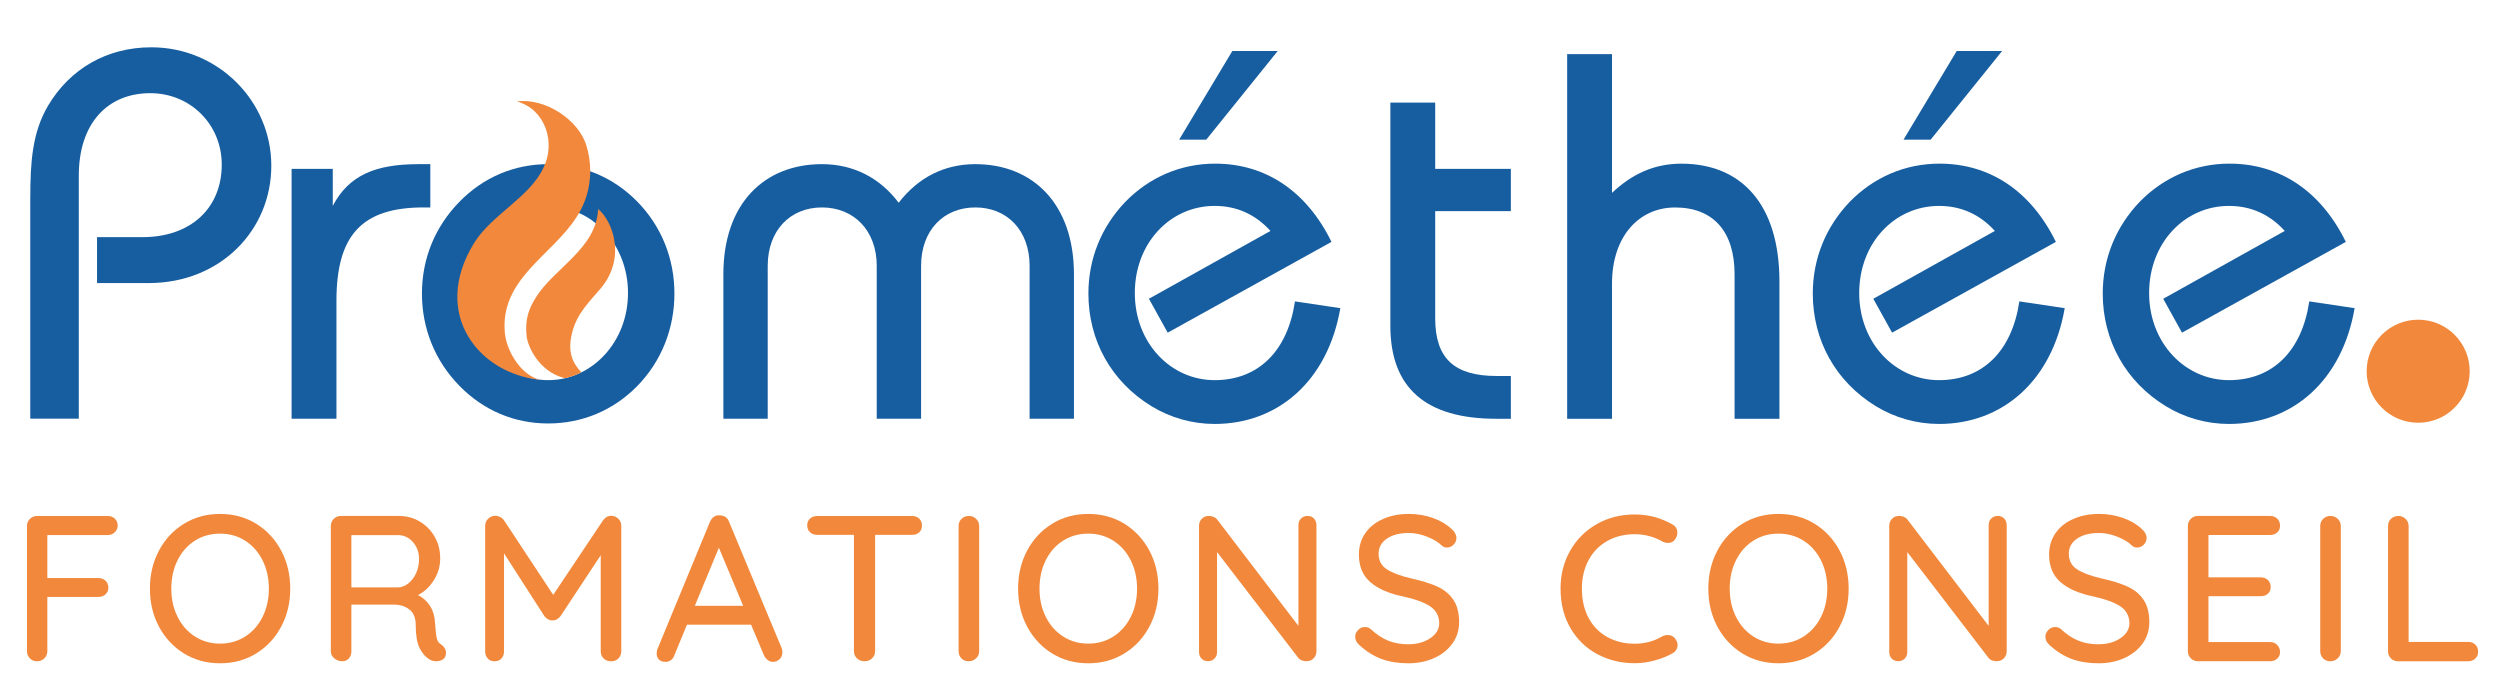 <svg xmlns="http://www.w3.org/2000/svg" id="Calque_1" viewBox="0 0 686.58 187.76"><defs><style>.st0 { fill: #175ea1; } .st1 { fill: #f1883b; }</style></defs><path class="st0" d="M8.32 54.4c0-10.03.57-18.05 4.87-25.36 6.02-10.17 16.19-16.05 28.37-16.05 18.34.0 32.95 14.76 32.95 32.52S60.47 77.74 40.84 77.74H26.65V65.13h12.47c13.32.0 21.78-8.02 21.78-19.92.0-11.03-8.6-19.62-19.63-19.62-11.75.0-19.63 8.31-19.63 22.63v66.76h-13.33v-60.6z"/><path class="st0" d="M80.07 46.37h11.32v10.17c4.44-8.45 11.75-11.46 23.64-11.46h3.15v11.89h-1.86c-17.05.0-23.92 7.74-23.92 25.65V115H80.08V46.37z"/><path class="st0" d="M126.19 55.4c6.59-6.73 15.04-10.32 24.36-10.32s17.91 3.58 24.5 10.32c6.59 6.73 10.17 15.62 10.17 25.22s-3.58 18.62-10.17 25.36-15.19 10.32-24.5 10.32-17.77-3.58-24.36-10.32c-6.73-6.87-10.31-15.76-10.31-25.36s3.58-18.34 10.31-25.22zm24.36 49c12.03.0 21.92-10.46 21.92-23.93s-9.89-23.78-21.92-23.78-21.92 10.32-21.92 23.78 9.89 23.93 21.92 23.93z"/><path class="st0" d="M198.66 75.31c0-19.34 11.17-30.23 27.08-30.23 8.6.0 15.9 3.73 21.06 10.6 5.44-7.02 12.61-10.6 21.06-10.6 15.9.0 27.08 11.03 27.08 30.23V115h-12.18V73.02c0-9.74-6.16-16.05-14.9-16.05s-14.9 6.31-14.9 16.05V115h-12.18V73.02c0-9.74-6.31-16.05-15.04-16.05s-14.9 6.31-14.9 16.05V115h-12.18V75.31z"/><path class="st0" d="M333.58 116.43c-6.16.0-12.18-1.72-17.34-4.87-11.03-6.74-17.33-18.05-17.33-30.94.0-9.6 3.58-18.34 10.17-25.22 6.59-6.73 15.19-10.46 24.64-10.46 13.75.0 25.07 7.45 31.95 21.49l-44.98 24.93-5.16-9.31 33.38-18.63c-4.15-4.58-9.31-6.87-15.33-6.87-12.18.0-21.92 10.17-21.92 23.92s9.89 23.93 21.92 23.93 20.05-8.02 22.06-21.63l12.46 1.86c-3.44 19.91-17.05 31.8-34.52 31.8zM338.45 14h12.46l-19.63 24.35h-7.45L338.44 14z"/><path class="st0" d="M394.15 28.18v18.2h20.78v11.61h-20.78v29.37c0 11.03 5.16 15.9 16.91 15.9h3.87v11.75h-4.01c-19.34.0-29.08-8.45-29.08-25.5V28.18h12.32z"/><path class="st0" d="M430.39 14.86h12.32v38.11c5.59-5.3 11.75-8.02 19.05-8.02 16.62.0 26.93 11.32 26.93 32.38v37.68h-12.32V75.32c0-11.75-5.87-18.34-16.33-18.34-9.89.0-17.33 7.88-17.33 20.92v37.11h-12.32V14.86z"/><path class="st0" d="M532.52 116.43c-6.16.0-12.18-1.72-17.34-4.87-11.03-6.74-17.33-18.05-17.33-30.94.0-9.6 3.58-18.34 10.17-25.22 6.59-6.73 15.19-10.46 24.64-10.46 13.75.0 25.07 7.45 31.95 21.49l-44.98 24.93-5.16-9.31 33.38-18.63c-4.15-4.58-9.31-6.87-15.33-6.87-12.18.0-21.92 10.17-21.92 23.92s9.89 23.93 21.92 23.93 20.05-8.02 22.06-21.63l12.46 1.86c-3.44 19.91-17.05 31.8-34.52 31.8zM537.39 14h12.46l-19.63 24.35h-7.45L537.38 14z"/><path class="st0" d="M612.14 116.43c-6.16.0-12.18-1.72-17.33-4.87-11.03-6.74-17.33-18.05-17.33-30.94.0-9.6 3.58-18.34 10.17-25.22 6.59-6.73 15.19-10.46 24.64-10.46 13.75.0 25.07 7.45 31.95 21.49l-44.99 24.93-5.16-9.31 33.38-18.63c-4.15-4.58-9.31-6.87-15.33-6.87-12.18.0-21.92 10.17-21.92 23.92s9.89 23.93 21.92 23.93 20.06-8.02 22.06-21.63l12.46 1.86c-3.44 19.91-17.05 31.8-34.53 31.8z"/><path class="st1" d="M158.27 59.72c-6.71 10.47-21.12 16.99-19.6 31.85.52 5.1 4.61 11.65 9.71 12.72-16.64-1.52-30.21-17.91-18.21-37.5 4.75-7.75 15.3-12.62 19.06-20.67 3.49-6.98.54-16.11-7.25-18.25 7.52-1.07 17.03 4.92 19.14 12.35 1.98 6.89.9 13.87-2.86 19.51m6 20.29c8.05-8.59 4.11-19.23.0-22.63-.45 10.92-12.14 16.24-17.18 24.43-1.76 2.87-3.05 5.9-2.42 10.74.32 2.43 3.17 9.5 10.5 11.32 2.03-.46 3.5-1.11 4.51-1.61-2.15-2.3-3.41-4.76-2.99-8.57.81-6.17 3.82-9.37 7.58-13.67z"/><path class="st1" d="M13 146.95v11.8h14.02c.8.0 1.45.25 1.97.74.51.5.77 1.14.77 1.94.0.69-.25 1.28-.77 1.77-.51.5-1.17.74-1.97.74H13v14.93c0 .76-.28 1.41-.83 1.94s-1.21.8-1.97.8c-.8.0-1.46-.27-1.99-.8-.53-.53-.8-1.18-.8-1.94v-34.42c0-.76.26-1.41.8-1.94.53-.53 1.18-.8 1.94-.8h19.43c.8.0 1.45.25 1.97.74.51.5.77 1.14.77 1.94.0.68-.27 1.28-.8 1.79-.53.51-1.18.77-1.94.77H13z"/><path class="st1" d="M77.23 172.08c-1.66 3.12-3.94 5.58-6.87 7.38-2.92 1.8-6.23 2.7-9.92 2.7s-6.99-.9-9.92-2.7c-2.92-1.81-5.21-4.27-6.87-7.38-1.65-3.11-2.48-6.59-2.48-10.43s.83-7.31 2.48-10.43c1.65-3.11 3.94-5.57 6.87-7.38 2.92-1.8 6.23-2.7 9.92-2.7s6.99.9 9.92 2.7c2.93 1.81 5.21 4.27 6.87 7.38 1.65 3.12 2.48 6.59 2.48 10.43s-.82 7.31-2.48 10.43zM72.13 153.93c-1.14-2.3-2.73-4.1-4.76-5.41-2.04-1.31-4.34-1.97-6.93-1.97s-4.89.65-6.92 1.94-3.62 3.09-4.76 5.39c-1.14 2.3-1.71 4.89-1.71 7.78s.57 5.43 1.71 7.72c1.14 2.3 2.73 4.1 4.76 5.41s4.34 1.97 6.92 1.97 4.89-.66 6.93-1.97c2.03-1.31 3.62-3.11 4.76-5.41s1.71-4.87 1.71-7.72-.57-5.42-1.71-7.72z"/><path class="st1" d="M122.14 178.04c.23.4.34.81.34 1.22.0.8-.25 1.39-.77 1.77s-1.13.57-1.85.57-1.33-.15-1.82-.46c-1.14-.64-2.07-1.69-2.79-3.13-.72-1.44-1.08-3.57-1.08-6.38.0-1.9-.57-3.31-1.71-4.22s-2.62-1.37-4.45-1.37H96.5v12.82c0 .8-.23 1.45-.69 1.97-.45.51-1.04.77-1.76.77-.88.0-1.63-.27-2.25-.8-.63-.53-.94-1.18-.94-1.94v-34.42c0-.76.26-1.41.8-1.94.53-.53 1.18-.8 1.94-.8h16.01c2.05.0 3.93.5 5.64 1.51s3.08 2.39 4.1 4.16c1.03 1.77 1.54 3.75 1.54 5.96s-.57 4.11-1.71 5.96c-1.14 1.84-2.6 3.22-4.39 4.13 1.41.72 2.52 1.73 3.33 3.02.82 1.29 1.26 2.79 1.34 4.5.15 2.17.32 3.64.51 4.42.19.78.61 1.34 1.25 1.68.38.27.69.6.91 1zm-9.94-17.87c.85-.69 1.55-1.6 2.08-2.76s.8-2.46.8-3.9c0-1.82-.56-3.37-1.68-4.64-1.12-1.27-2.48-1.91-4.08-1.91H96.5v14.36h12.99c.95-.07 1.85-.46 2.71-1.14z"/><path class="st1" d="M169.82 142.48c.53.51.8 1.15.8 1.91v34.48c0 .76-.26 1.41-.77 1.94s-1.19.8-2.02.8-1.52-.25-2.05-.77c-.53-.51-.8-1.17-.8-1.97v-26.39l-11.06 16.76c-.27.34-.6.63-1 .85-.4.23-.81.32-1.22.28-.38.04-.77-.06-1.17-.28-.4-.23-.73-.51-1-.85l-11.11-17.27v26.9c0 .8-.24 1.45-.71 1.97s-1.11.77-1.91.77-1.38-.25-1.85-.77-.71-1.17-.71-1.97v-34.48c0-.72.26-1.36.8-1.91.53-.55 1.19-.83 1.99-.83.46.0.9.12 1.34.35s.78.53 1.05.91l13.51 20.46 13.68-20.46c.61-.84 1.37-1.26 2.28-1.26.76.04 1.41.31 1.94.83z"/><path class="st1" d="M214.87 179.15c0 .76-.25 1.38-.77 1.88-.51.49-1.11.74-1.79.74-.53.0-1.02-.16-1.45-.49-.44-.32-.79-.77-1.06-1.34l-3.53-8.38h-17.61l-3.48 8.44c-.19.57-.5 1.01-.94 1.31s-.92.46-1.45.46c-.8.0-1.41-.21-1.82-.63s-.63-.99-.63-1.71c0-.15.04-.46.11-.91l14.53-35.21c.26-.61.63-1.07 1.11-1.4s1.02-.45 1.63-.37c.57.0 1.08.15 1.54.46.45.3.78.74.97 1.31l14.47 34.76c.12.34.17.7.17 1.08zm-24.05-12.77h13.28l-6.67-15.96-6.61 15.96z"/><path class="st1" d="M252.43 142.42c.51.47.77 1.11.77 1.91s-.26 1.43-.77 1.88c-.51.45-1.16.68-1.96.68h-10.14v31.97c0 .76-.28 1.41-.83 1.94s-1.25.8-2.08.8-1.53-.27-2.08-.8-.82-1.18-.82-1.94v-31.97h-10.09c-.8.0-1.45-.24-1.97-.71s-.77-1.11-.77-1.91.25-1.38.77-1.85 1.17-.71 1.97-.71h26.05c.8.0 1.45.24 1.96.71z"/><path class="st1" d="M268.05 180.8c-.57.53-1.24.8-2 .8-.84.0-1.51-.27-2.02-.8s-.77-1.19-.77-1.99v-34.37c0-.76.26-1.41.8-1.94.53-.53 1.22-.8 2.05-.8.76.0 1.41.26 1.97.8.55.53.83 1.18.83 1.94v34.37c0 .8-.28 1.46-.85 1.99z"/><path class="st1" d="M315.66 172.08c-1.66 3.12-3.94 5.58-6.87 7.38-2.92 1.8-6.23 2.7-9.92 2.7s-6.99-.9-9.92-2.7c-2.92-1.81-5.21-4.27-6.87-7.38-1.65-3.11-2.48-6.59-2.48-10.43s.83-7.31 2.48-10.43c1.65-3.11 3.94-5.57 6.87-7.38 2.92-1.8 6.23-2.7 9.92-2.7s6.99.9 9.92 2.7c2.93 1.81 5.21 4.27 6.87 7.38 1.65 3.12 2.48 6.59 2.48 10.43s-.82 7.31-2.48 10.43zM310.56 153.93c-1.14-2.3-2.73-4.1-4.76-5.41-2.04-1.31-4.34-1.97-6.93-1.97s-4.89.65-6.92 1.94c-2.03 1.29-3.62 3.09-4.76 5.39-1.14 2.3-1.71 4.89-1.71 7.78s.57 5.43 1.71 7.72c1.14 2.3 2.73 4.1 4.76 5.41s4.34 1.97 6.92 1.97 4.89-.66 6.93-1.97c2.03-1.31 3.62-3.11 4.76-5.41s1.71-4.87 1.71-7.72-.57-5.42-1.71-7.72z"/><path class="st1" d="M360.86 142.42c.46.47.68 1.07.68 1.79v34.59c0 .8-.25 1.46-.77 1.99s-1.17.8-1.97.8c-.42.0-.82-.06-1.22-.2-.4-.13-.71-.33-.94-.6l-22.4-29.18v27.47c0 .72-.24 1.32-.71 1.79s-1.07.71-1.79.71-1.31-.24-1.77-.71c-.45-.47-.68-1.07-.68-1.79v-34.65c0-.8.25-1.45.77-1.97s1.15-.77 1.91-.77c.45.0.89.08 1.31.25.41.17.74.41.97.71l22.34 29.24v-27.7c0-.72.24-1.32.71-1.79s1.07-.71 1.79-.71 1.31.24 1.77.71z"/><path class="st1" d="M379.47 181c-2.13-.78-4.16-2.04-6.09-3.79-.8-.69-1.2-1.46-1.2-2.34.0-.69.27-1.3.8-1.85.53-.55 1.16-.82 1.88-.82.65.0 1.2.21 1.65.63 1.52 1.41 3.09 2.44 4.7 3.11 1.62.66 3.45 1 5.5 1 2.39.0 4.42-.55 6.07-1.66 1.65-1.1 2.48-2.49 2.48-4.16-.04-1.98-.87-3.51-2.48-4.59-1.62-1.08-4.08-1.98-7.38-2.71-3.92-.8-6.93-2.1-9.04-3.93-2.11-1.82-3.16-4.35-3.16-7.58.0-2.24.59-4.21 1.77-5.9 1.17-1.69 2.81-2.99 4.9-3.9s4.45-1.37 7.06-1.37c2.35.0 4.58.38 6.67 1.14 2.09.76 3.78 1.76 5.07 3.02.88.76 1.31 1.58 1.31 2.45.0.69-.25 1.29-.77 1.82-.51.53-1.13.8-1.85.8-.53.0-.97-.15-1.31-.46-.99-.99-2.35-1.82-4.1-2.51s-3.42-1.03-5.02-1.03c-2.54.0-4.57.52-6.07 1.57-1.5 1.04-2.25 2.42-2.25 4.13.0 1.86.75 3.29 2.25 4.27 1.5.99 3.73 1.82 6.7 2.51 2.96.65 5.38 1.41 7.26 2.28 1.88.88 3.33 2.09 4.36 3.65s1.54 3.59 1.54 6.1c0 2.2-.62 4.16-1.85 5.87-1.24 1.71-2.92 3.04-5.05 3.99s-4.46 1.42-7.01 1.42c-2.77.0-5.22-.39-7.35-1.17z"/><path class="st1" d="M460.65 146.32c0 .69-.23 1.31-.68 1.88-.46.61-1.08.91-1.88.91-.53.0-1.05-.13-1.54-.4-2.35-1.33-4.9-2-7.64-2s-5.37.63-7.55 1.88c-2.19 1.26-3.89 3.01-5.1 5.27s-1.82 4.85-1.82 7.78c0 3.16.63 5.87 1.88 8.15 1.26 2.28 2.98 4.02 5.19 5.21 2.2 1.19 4.67 1.79 7.41 1.79s5.36-.68 7.64-2.05c.46-.22.95-.34 1.48-.34.84.0 1.5.32 2 .97.46.57.68 1.18.68 1.82.0.45-.12.88-.37 1.28s-.58.71-1 .94c-1.48.84-3.14 1.5-4.99 1.99-1.84.5-3.66.74-5.44.74-3.68.0-7.07-.82-10.17-2.45s-5.57-4.01-7.41-7.12c-1.84-3.11-2.76-6.76-2.76-10.94.0-3.83.88-7.3 2.65-10.4 1.76-3.1 4.2-5.53 7.29-7.29 3.1-1.77 6.56-2.65 10.4-2.65s7.14.91 10.37 2.73c.91.5 1.37 1.26 1.37 2.28z"/><path class="st1" d="M505.22 172.08c-1.66 3.12-3.94 5.58-6.87 7.38-2.92 1.8-6.23 2.7-9.92 2.7s-6.99-.9-9.92-2.7c-2.92-1.81-5.21-4.27-6.87-7.38-1.65-3.11-2.48-6.59-2.48-10.43s.83-7.31 2.48-10.43c1.65-3.11 3.94-5.57 6.87-7.38 2.92-1.8 6.23-2.7 9.92-2.7s6.99.9 9.92 2.7c2.93 1.81 5.21 4.27 6.87 7.38 1.65 3.12 2.48 6.59 2.48 10.43s-.82 7.31-2.48 10.43zM500.12 153.93c-1.14-2.3-2.73-4.1-4.76-5.41-2.04-1.31-4.34-1.97-6.93-1.97s-4.89.65-6.92 1.94c-2.03 1.29-3.62 3.09-4.76 5.39-1.14 2.3-1.71 4.89-1.71 7.78s.57 5.43 1.71 7.72c1.14 2.3 2.73 4.1 4.76 5.41s4.34 1.97 6.92 1.97 4.89-.66 6.93-1.97c2.03-1.31 3.62-3.11 4.76-5.41s1.71-4.87 1.71-7.72-.57-5.42-1.71-7.72z"/><path class="st1" d="M550.42 142.42c.46.47.68 1.07.68 1.79v34.59c0 .8-.25 1.46-.77 1.99s-1.17.8-1.97.8c-.42.0-.82-.06-1.22-.2-.4-.13-.71-.33-.94-.6l-22.4-29.18v27.47c0 .72-.24 1.32-.71 1.79s-1.07.71-1.79.71-1.31-.24-1.77-.71c-.45-.47-.68-1.07-.68-1.79v-34.65c0-.8.25-1.45.77-1.97s1.15-.77 1.91-.77c.45.0.89.08 1.31.25.41.17.74.41.97.71l22.34 29.24v-27.7c0-.72.24-1.32.71-1.79s1.07-.71 1.79-.71 1.31.24 1.77.71z"/><path class="st1" d="M569.02 181c-2.13-.78-4.16-2.04-6.09-3.79-.8-.69-1.2-1.46-1.2-2.34.0-.69.27-1.3.8-1.85.53-.55 1.16-.82 1.88-.82.65.0 1.2.21 1.65.63 1.52 1.41 3.09 2.44 4.7 3.11 1.62.66 3.45 1 5.5 1 2.39.0 4.42-.55 6.07-1.66 1.65-1.1 2.48-2.49 2.48-4.16-.04-1.98-.87-3.51-2.48-4.59-1.62-1.08-4.08-1.98-7.38-2.71-3.92-.8-6.93-2.1-9.04-3.93s-3.16-4.35-3.16-7.58c0-2.24.59-4.21 1.77-5.9 1.17-1.69 2.81-2.99 4.9-3.9s4.45-1.37 7.06-1.37c2.35.0 4.58.38 6.67 1.14 2.09.76 3.78 1.76 5.07 3.02.88.76 1.31 1.58 1.31 2.45.0.69-.25 1.29-.77 1.82-.51.53-1.13.8-1.85.8-.53.0-.97-.15-1.31-.46-.99-.99-2.35-1.82-4.1-2.51s-3.42-1.03-5.02-1.03c-2.54.0-4.57.52-6.07 1.57-1.5 1.04-2.25 2.42-2.25 4.13.0 1.86.75 3.29 2.25 4.27 1.5.99 3.73 1.82 6.7 2.51 2.96.65 5.38 1.41 7.26 2.28 1.88.88 3.33 2.09 4.36 3.65s1.54 3.59 1.54 6.1c0 2.2-.62 4.16-1.85 5.87-1.24 1.71-2.92 3.04-5.05 3.99s-4.46 1.42-7.01 1.42c-2.77.0-5.22-.39-7.35-1.17z"/><path class="st1" d="M625.4 177.15c.51.53.77 1.16.77 1.88.0.76-.25 1.38-.77 1.85s-1.17.71-1.97.71H603.6c-.76.0-1.41-.27-1.94-.8-.53-.53-.8-1.18-.8-1.94v-34.42c0-.76.26-1.41.8-1.94.53-.53 1.18-.8 1.94-.8h19.83c.8.0 1.45.25 1.97.74.51.5.77 1.14.77 1.94s-.25 1.38-.77 1.85-1.17.71-1.97.71h-16.92v11.63h14.36c.8.0 1.45.25 1.96.74s.77 1.12.77 1.88c0 .8-.26 1.42-.77 1.88-.51.45-1.16.68-1.96.68h-14.36v12.59h16.92c.8.0 1.45.27 1.97.8z"/><path class="st1" d="M642 180.8c-.57.53-1.24.8-2 .8-.84.0-1.51-.27-2.02-.8s-.77-1.19-.77-1.99v-34.37c0-.76.26-1.41.8-1.94.53-.53 1.22-.8 2.05-.8.76.0 1.41.26 1.97.8.55.53.83 1.18.83 1.94v34.37c0 .8-.28 1.46-.85 1.99z"/><path class="st1" d="M679.8 177.04c.51.5.77 1.14.77 1.94s-.25 1.39-.77 1.88c-.51.5-1.17.74-1.97.74h-19.26c-.8.0-1.45-.27-1.97-.8s-.77-1.18-.77-1.94v-34.42c0-.76.26-1.41.8-1.94.53-.53 1.22-.8 2.05-.8.76.0 1.41.26 1.97.8.55.53.83 1.18.83 1.94v31.85h16.35c.8.0 1.45.25 1.97.74z"/><circle class="st1" cx="664.11" cy="101.95" r="14.15"/></svg>